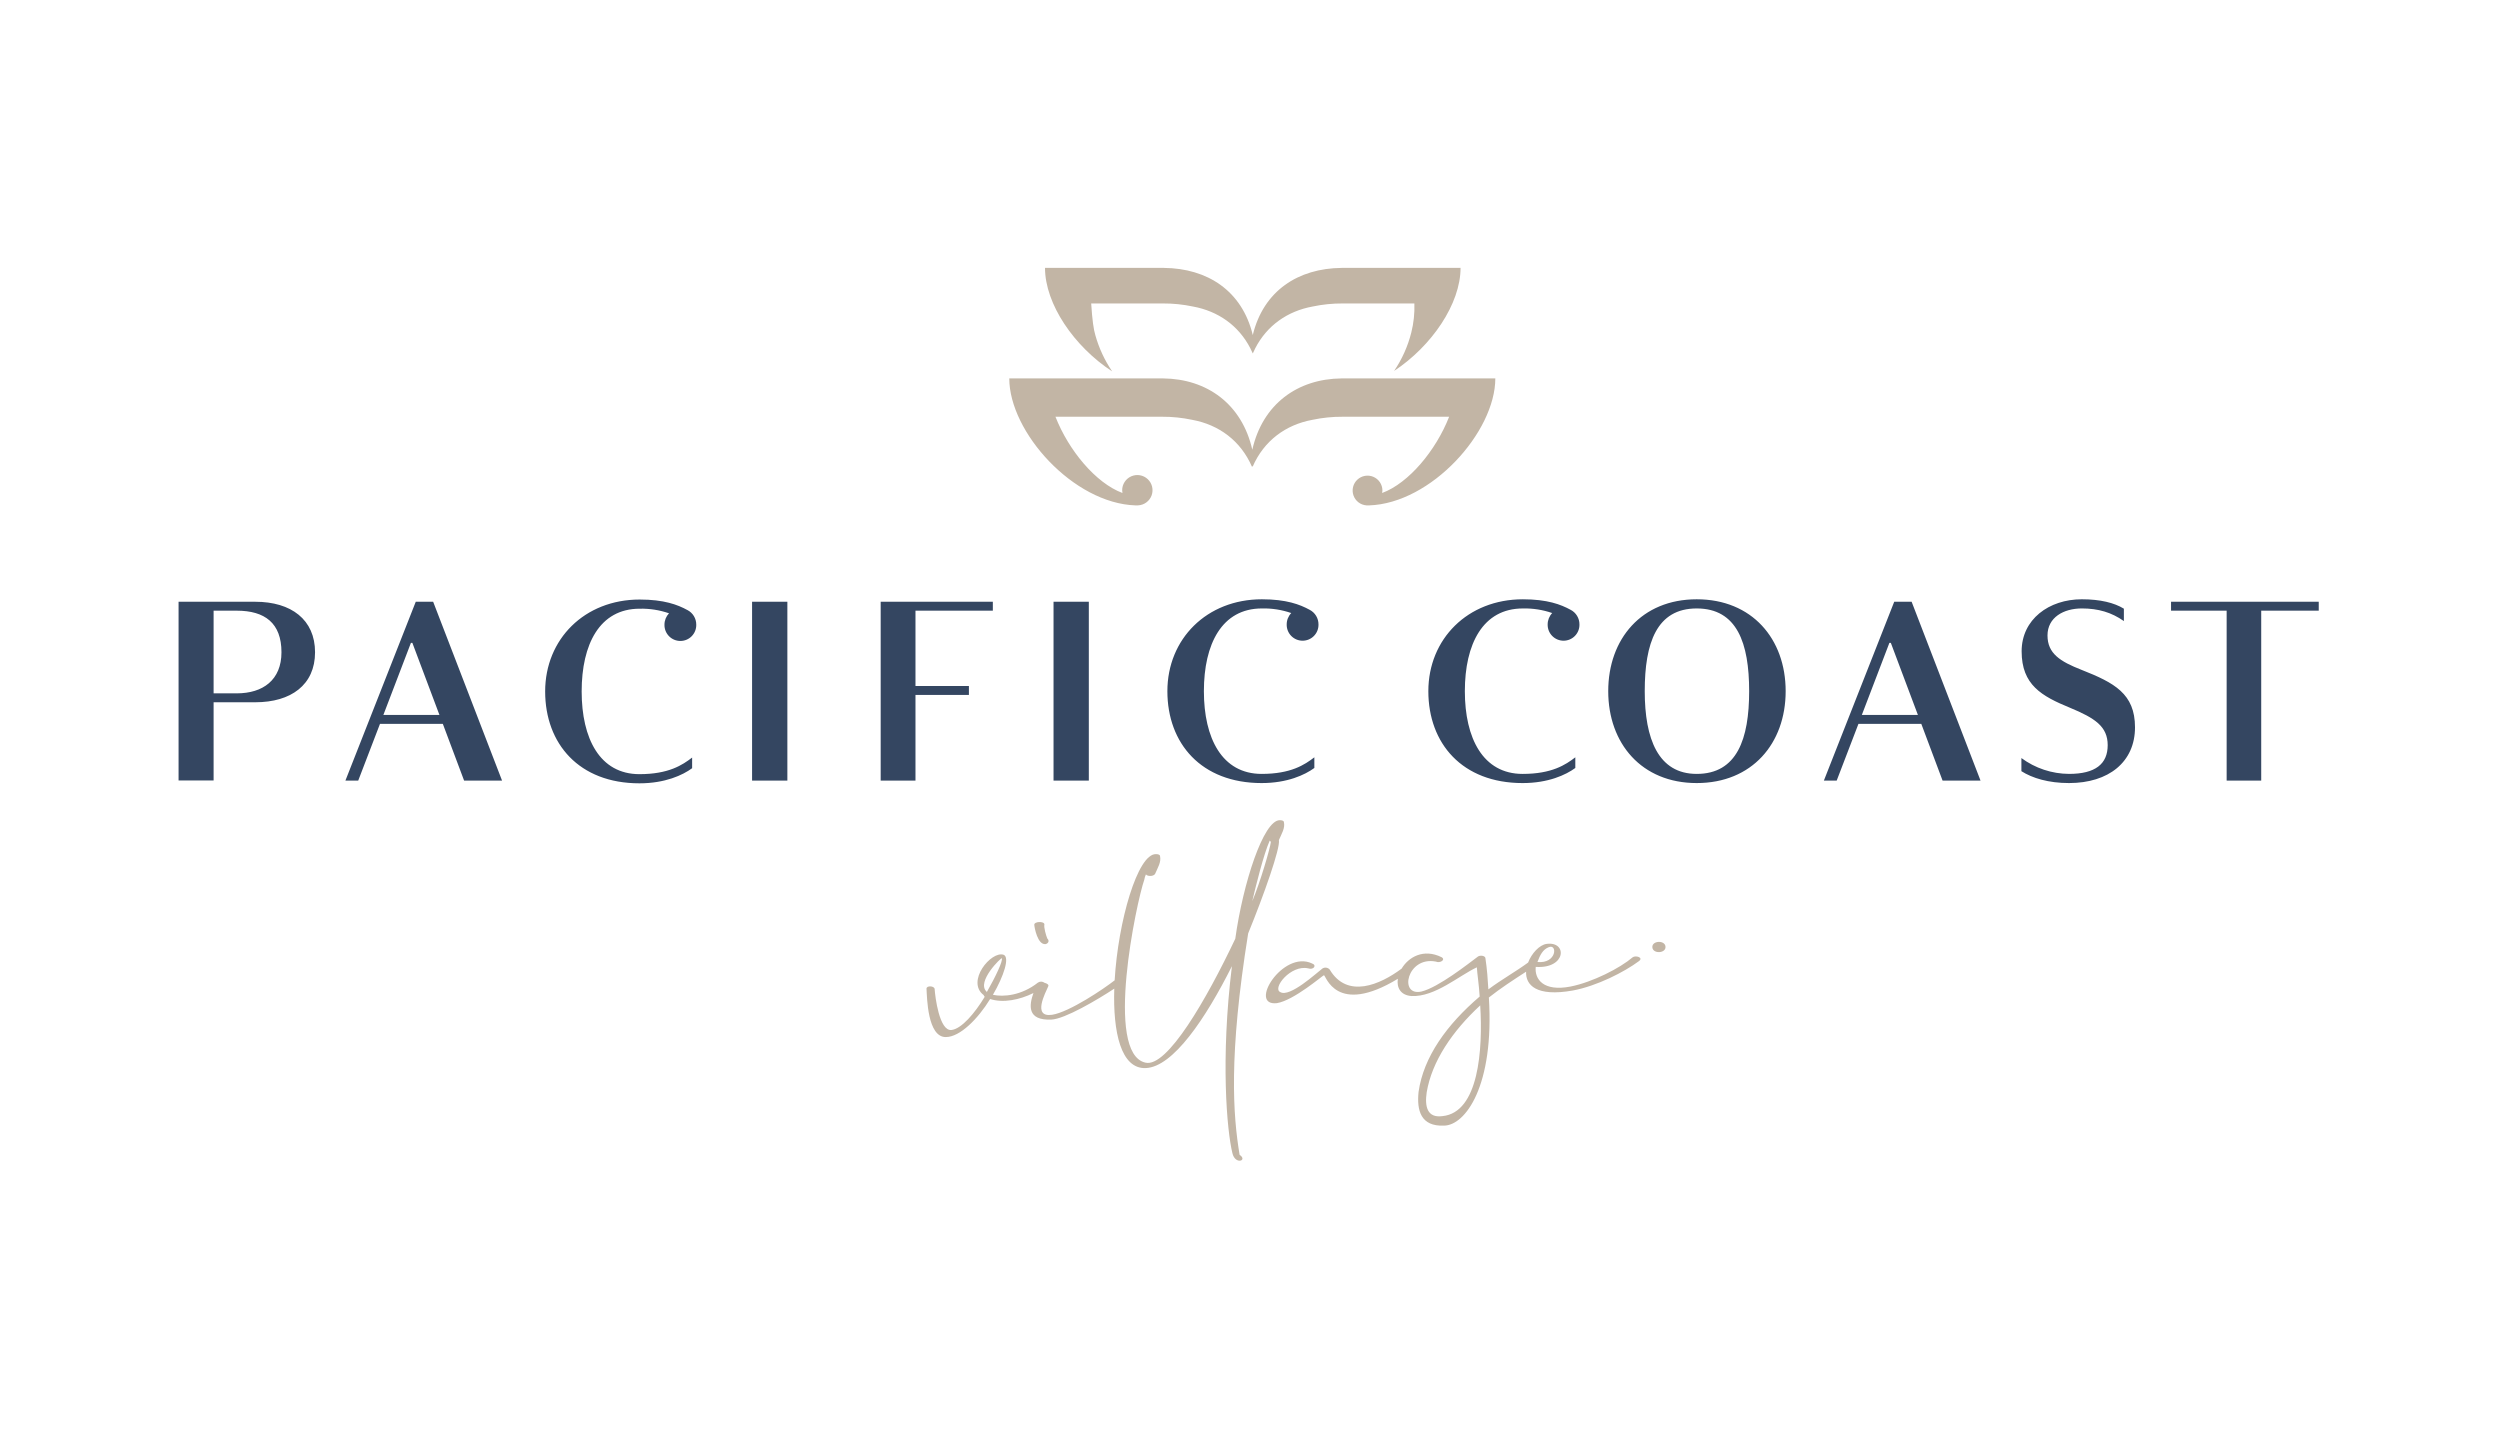 <svg width="560" height="320" viewBox="0 0 560 320" fill="none" xmlns="http://www.w3.org/2000/svg">
<path d="M234.082 60H260.723V60.011C270.459 60.106 278.222 65.12 280.624 75.047C283.025 65.12 290.788 60.106 300.525 60.011V60H327.166C327.166 68.057 320.718 77.518 312.276 83.092C314.052 80.473 315.356 77.564 316.129 74.495C316.667 72.365 316.899 70.169 316.819 67.974H300.777C298.507 67.96 296.242 68.191 294.022 68.662C288.411 69.691 283.805 72.897 281.165 78.031V78.038C280.976 78.408 280.793 78.784 280.624 79.173C280.455 78.784 280.271 78.408 280.082 78.038V78.031C277.443 72.896 272.837 69.691 267.225 68.662C265.004 68.191 262.739 67.96 260.469 67.974H244.428C244.665 71.719 244.97 73.822 245.362 75.103C246.17 77.985 247.44 80.716 249.124 83.191C240.608 77.633 234.082 68.105 234.082 60ZM254.348 113.208L254.96 113.201C255.624 113.163 256.262 112.931 256.795 112.534C257.329 112.137 257.734 111.593 257.961 110.968C258.188 110.343 258.226 109.665 258.072 109.018C257.918 108.372 257.577 107.784 257.092 107.329C256.607 106.874 256 106.572 255.345 106.458C254.69 106.345 254.016 106.427 253.406 106.693C252.797 106.959 252.279 107.397 251.917 107.955C251.554 108.512 251.363 109.164 251.367 109.829C251.37 110.03 251.389 110.23 251.426 110.428C245.439 108.203 239.364 100.869 236.422 93.35H260.286C262.556 93.337 264.821 93.568 267.042 94.039C273.059 95.143 277.922 98.748 280.441 104.55C280.464 104.497 280.491 104.45 280.515 104.396C280.539 104.448 280.565 104.496 280.589 104.55C283.108 98.748 287.971 95.143 293.988 94.039C296.209 93.568 298.474 93.338 300.744 93.352H324.606C321.664 100.87 315.589 108.204 309.602 110.429C309.638 110.231 309.658 110.031 309.661 109.83C309.651 109.183 309.454 108.553 309.094 108.017C308.733 107.48 308.224 107.06 307.629 106.807C307.034 106.555 306.378 106.48 305.741 106.594C305.105 106.707 304.515 107.003 304.044 107.446C303.572 107.888 303.24 108.458 303.086 109.086C302.933 109.714 302.965 110.373 303.18 110.983C303.394 111.593 303.782 112.128 304.294 112.522C304.807 112.916 305.423 113.152 306.068 113.202L306.679 113.209C320.599 112.75 334.952 96.778 334.952 84.755H300.492V84.766C290.648 84.862 282.824 90.514 280.515 100.744C278.206 90.516 270.381 84.862 260.539 84.766V84.755H226.076C226.076 96.777 240.429 112.749 254.348 113.208ZM231.679 207.157C231.717 207.766 232.418 211.709 234.224 211.48C234.896 211.298 235.084 210.68 234.602 210.241C234.337 209.641 233.76 207.679 233.949 207.06C233.902 206.298 231.631 206.395 231.679 207.157ZM367.135 215.283C363.873 217.714 357.697 220.881 352.297 221.876C344.159 223.328 341.715 220.663 341.845 217.66C339.002 219.499 336.104 221.379 333.508 223.441C334.742 243.254 328.237 252.089 323.461 252.14C318.241 252.363 317.332 248.734 317.758 244.593C318.862 236.752 324.1 229.498 331.447 223.226C331.277 220.483 330.908 218.205 330.813 216.682C326.83 218.531 321.441 223.347 316.193 223.113C313.694 222.941 312.822 221.199 313.117 219.252C299.205 227.68 296.989 218.431 296.561 218.449C296.334 218.459 289.857 224.084 286.027 224.706C279.473 225.443 287.329 212.731 293.894 215.813C295.057 216.221 294.216 217.327 293.052 216.918C289.127 216.018 284.911 221.391 286.783 222.228C288.911 223.513 294.935 217.907 296.239 216.935C296.492 216.779 296.792 216.717 297.087 216.76C297.381 216.803 297.65 216.949 297.848 217.172C301.787 223.81 309.164 220.559 313.963 216.972C315.503 214.391 318.87 212.404 322.934 214.423C323.879 214.994 322.565 215.814 321.629 215.396C315.181 214.143 313.242 223.241 318.405 222.104C322.216 221.177 328.939 215.847 331.114 214.227C331.776 213.893 332.703 214.159 332.731 214.616C333.12 217.197 333.253 219.331 333.395 221.617C336.344 219.417 339.53 217.639 342.296 215.614C343.102 213.515 344.845 211.669 346.414 211.435C351.152 210.774 350.86 217.052 344.004 216.583C343.72 219.345 345.716 222.163 351.787 220.987C356.736 220.012 362.908 216.844 365.717 214.434C366.366 213.941 368.22 214.473 367.132 215.283H367.135ZM331.57 225.205C325.329 230.973 320.743 237.739 319.582 244.665C319.1 247.895 319.715 250.466 323.101 250.013C331.241 249.211 332.184 235.111 331.567 225.205H331.57ZM344.39 215.49C348.739 215.915 348.91 211.323 346.915 212.173C345.578 212.688 344.973 213.936 344.388 215.49H344.39ZM370.126 212.191C370.222 213.715 373.172 213.59 373.075 212.064C372.978 210.538 370.029 210.668 370.124 212.192L370.126 212.191ZM279.589 209.086C275.16 236.627 276.213 249.877 277.671 258.678C279.57 259.972 276.678 261.013 276.054 258.289C274.832 253.298 273.381 237.315 275.95 216.423C270.079 228.135 262.79 238.989 256.662 239.25C251.089 239.488 249.283 231.201 249.598 221.456C245.84 223.936 238.523 228.26 235.502 228.389C230.011 228.623 230.528 225.157 231.487 222.441C228.428 223.967 224.682 224.726 221.79 223.779C219.104 228.171 215.039 232.319 211.851 232.302C207.757 232.324 207.66 223.465 207.537 221.484C207.487 220.721 209.314 220.796 209.362 221.558C209.467 223.235 210.404 230.988 213.118 230.721C215.379 230.471 218.348 226.982 220.616 223.218C220.388 223.228 220.379 223.075 220.37 222.922C216.312 219.887 222.022 212.92 224.814 213.87C226.213 214.42 224.88 218.604 222.414 222.835C224.722 223.348 228.799 223.021 232.486 220.113C232.704 219.958 232.967 219.877 233.234 219.883C233.502 219.889 233.761 219.98 233.972 220.145C234.542 220.292 234.993 220.582 234.811 220.931C234.215 222.33 231.152 227.964 235.663 227.313C239.551 226.708 247.324 221.449 249.681 219.593C250.453 206.328 254.845 191.245 258.91 191.327C259.365 191.308 259.828 191.441 259.846 191.746C260.159 193.107 259.328 194.365 258.732 195.767C258.316 196.395 256.944 196.302 256.689 195.854C256.51 196.248 256.383 196.665 256.311 197.092C254.572 202.057 247.354 235.983 256.584 238.034C261.436 239.202 270.267 223.85 276.704 210.28C278.432 197.83 283.015 183.728 286.656 183.725C287.11 183.706 287.574 183.839 287.593 184.144C287.905 185.506 287.074 186.764 286.478 188.165C286.819 189.981 283.143 200.377 279.589 209.086ZM280.505 201.865C282.292 197.663 284.541 189.926 284.682 188.545C284.446 188.402 284.446 188.402 284.437 188.25C283.038 191.365 281.223 198.777 280.505 201.865ZM224.41 214.649C224.391 214.344 218.595 219.94 221.006 222.129L221.016 222.281C223.068 218.679 224.675 215.249 224.41 214.649Z" fill="#C2B5A5"/>
<path d="M93.129 134.795L77.373 174.852H80.243L85.116 162.147H99.194L103.958 174.852H112.459L97.028 134.795H93.129ZM85.873 160.149L92.046 144.005H92.371L98.436 160.149H85.873ZM168.465 134.795H176.37V174.852H168.465V134.795ZM197.271 134.795H222.395V136.794H205.068V153.66H217.035V155.659H205.068V174.856H197.271L197.271 134.795ZM235.992 134.795H243.897V174.852H235.992V134.795ZM380.062 134.24C367.716 134.24 360.244 143.117 360.244 154.823C360.244 166.53 367.716 175.406 380.062 175.406C392.461 175.406 399.988 166.53 399.988 154.823C399.988 143.117 392.461 134.24 380.062 134.24ZM380.062 173.354C371.453 173.354 368.421 165.531 368.421 154.823C368.421 144.06 371.073 136.293 380.062 136.293C389.104 136.293 391.811 144.06 391.811 154.823C391.811 165.531 389.104 173.354 380.062 173.354ZM424.306 134.795L408.549 174.852H411.419L416.292 162.147H430.371L435.137 174.852H443.637L428.206 134.795H424.306ZM417.05 160.149L423.223 144.005H423.547L429.612 160.149H417.05ZM478.241 162.924C478.241 170.69 472.339 175.406 463.459 175.406C458.857 175.406 455.229 174.297 452.793 172.744V169.803C455.883 172.085 459.618 173.328 463.459 173.352C469.362 173.352 472.123 171.132 472.123 166.916C472.123 162.755 469.307 160.868 463.676 158.538C457.34 155.931 452.846 153.434 452.846 145.889C452.846 138.732 458.965 134.238 466.328 134.238C470.443 134.238 473.584 135.015 475.75 136.346V139.12C472.989 137.179 470.011 136.291 466.328 136.291C462.267 136.291 458.64 138.29 458.64 142.339C458.64 146.387 461.456 148.164 466.275 150.051C473.585 152.937 478.241 155.378 478.241 162.924ZM519.398 134.795V136.794H506.512V174.854H498.768V136.792H486.314V134.793L519.398 134.795ZM57.205 134.795C65.214 134.795 70.571 138.787 70.571 146.107C70.571 153.426 65.16 157.307 57.205 157.307H47.847V174.83H40V134.793L57.205 134.795ZM63.049 146.107C63.049 139.563 59.319 136.791 53.042 136.791H47.847V155.311H53.042C58.886 155.313 63.049 152.32 63.049 146.108V146.107ZM293.357 136.592C293.958 136.902 294.462 137.373 294.812 137.952C295.162 138.531 295.345 139.196 295.341 139.872C295.353 140.347 295.269 140.819 295.095 141.261C294.921 141.702 294.661 142.105 294.329 142.445C293.997 142.784 293.601 143.054 293.163 143.239C292.726 143.423 292.256 143.518 291.781 143.518C291.306 143.518 290.836 143.423 290.399 143.239C289.961 143.054 289.565 142.784 289.233 142.445C288.901 142.105 288.641 141.702 288.467 141.261C288.293 140.819 288.209 140.347 288.221 139.872C288.218 138.923 288.583 138.01 289.238 137.323C287.127 136.588 284.901 136.239 282.667 136.293C273.678 136.293 269.671 144.283 269.671 154.824C269.671 165.365 273.731 173.354 282.612 173.354C289.163 173.354 292.25 171.301 294.416 169.637V172.023C292.304 173.576 288.352 175.407 282.612 175.407C269.075 175.407 261.494 166.53 261.494 154.824C261.494 143.117 270.321 134.24 282.666 134.24C288.105 134.24 291.164 135.39 293.357 136.594L293.357 136.592ZM351.812 136.592C352.414 136.902 352.917 137.373 353.267 137.953C353.618 138.532 353.801 139.197 353.796 139.874C353.808 140.348 353.724 140.82 353.55 141.262C353.376 141.704 353.116 142.107 352.784 142.446C352.452 142.786 352.056 143.056 351.618 143.24C351.181 143.424 350.711 143.519 350.236 143.519C349.761 143.519 349.291 143.424 348.854 143.24C348.416 143.056 348.02 142.786 347.688 142.446C347.357 142.107 347.096 141.704 346.922 141.262C346.748 140.82 346.665 140.348 346.676 139.874C346.674 138.925 347.038 138.011 347.693 137.324C345.582 136.59 343.356 136.241 341.122 136.295C332.134 136.295 328.126 144.284 328.126 154.825C328.126 165.366 332.187 173.356 341.067 173.356C347.618 173.356 350.704 171.303 352.871 169.639V172.024C350.759 173.577 346.807 175.408 341.067 175.408C327.531 175.408 319.949 166.532 319.949 154.825C319.949 143.119 328.776 134.242 341.121 134.242C346.56 134.242 349.618 135.392 351.812 136.595L351.812 136.592ZM153.977 136.647C154.579 136.958 155.082 137.429 155.433 138.008C155.783 138.587 155.966 139.252 155.962 139.929C155.973 140.404 155.889 140.876 155.715 141.318C155.541 141.759 155.281 142.162 154.949 142.502C154.618 142.841 154.221 143.111 153.784 143.296C153.346 143.48 152.876 143.575 152.401 143.575C151.927 143.575 151.457 143.48 151.019 143.296C150.582 143.111 150.185 142.841 149.854 142.502C149.522 142.162 149.261 141.759 149.087 141.318C148.914 140.876 148.83 140.404 148.841 139.929C148.839 138.98 149.204 138.067 149.859 137.38C147.748 136.645 145.522 136.296 143.287 136.35C134.299 136.35 130.292 144.34 130.292 154.881C130.292 165.422 134.352 173.411 143.232 173.411C149.784 173.411 152.87 171.358 155.037 169.694V172.079C152.925 173.633 148.972 175.464 143.232 175.464C129.696 175.464 122.115 166.587 122.115 154.881C122.115 143.174 130.941 134.297 143.286 134.297C148.725 134.297 151.784 135.447 153.977 136.651V136.647Z" fill="#344661"/>
</svg>
